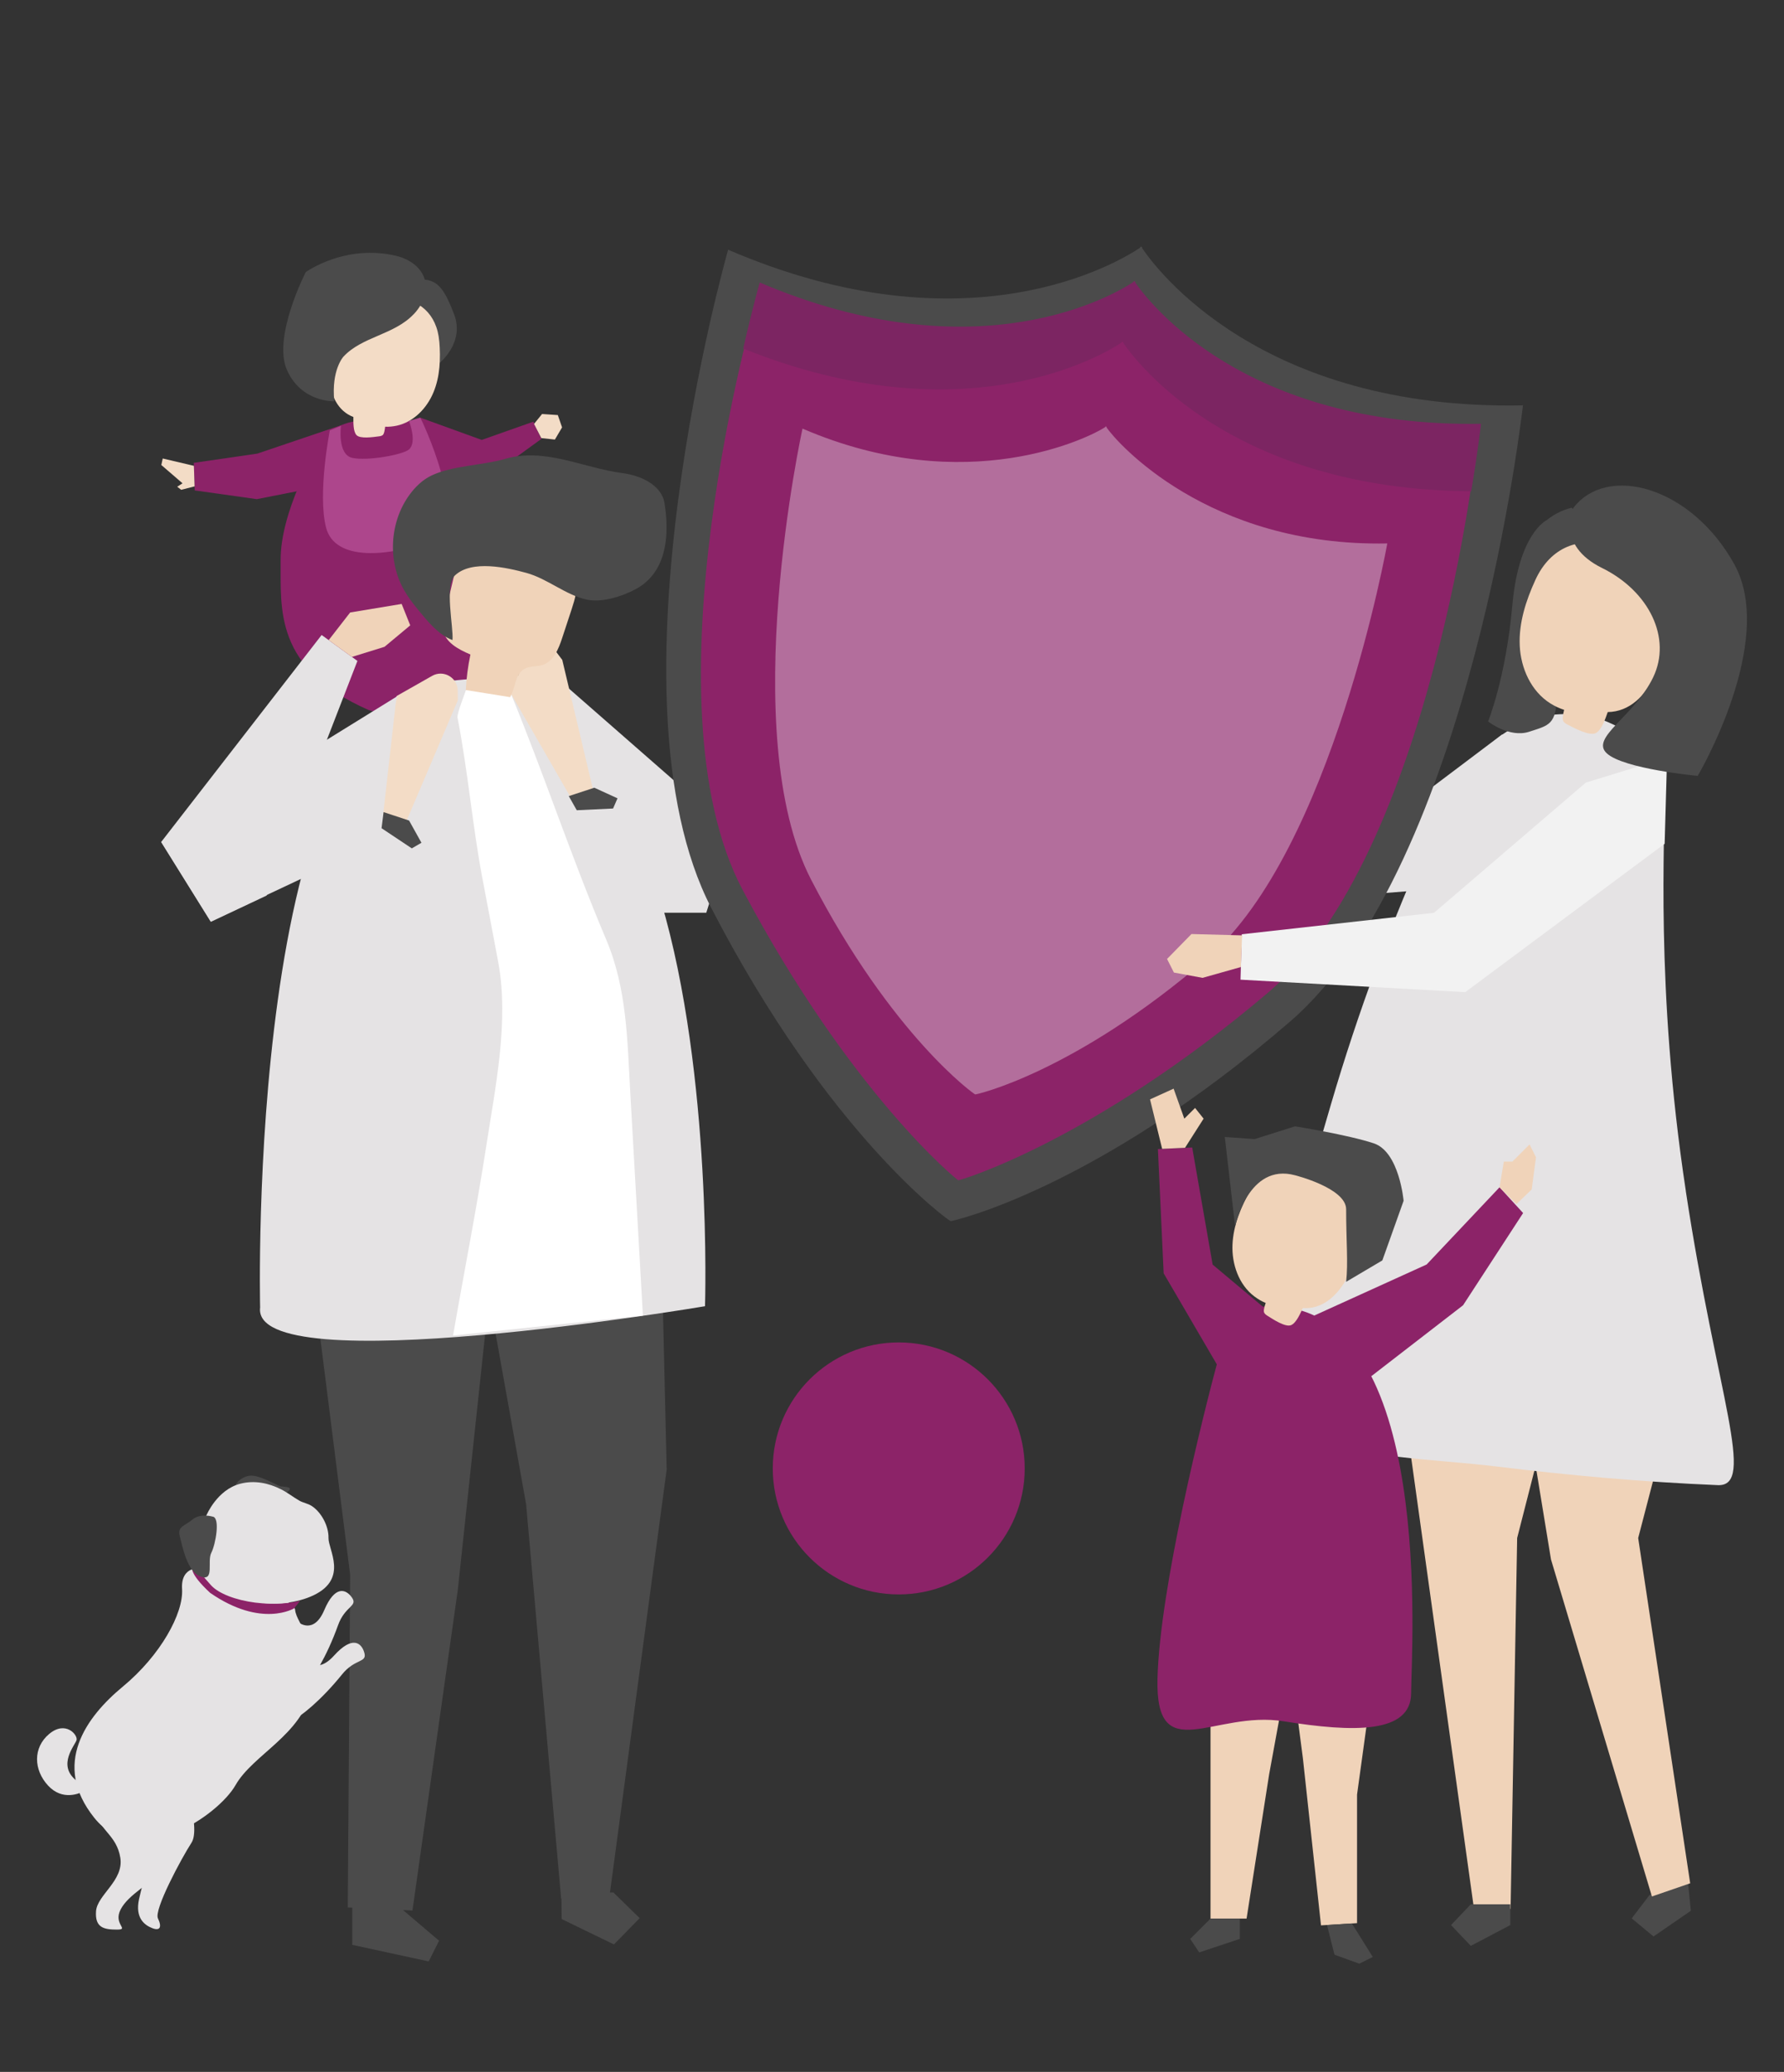 <?xml version="1.0" encoding="UTF-8"?>
<svg xmlns="http://www.w3.org/2000/svg" id="Layer_1" viewBox="0 0 353.33 410.27">
  <rect x="0" y="0" width="353.33" height="410.27" fill="#333333" stroke="none"/>
  <defs>
    <style>.cls-1{fill:none;opacity:.34;}.cls-2{fill:#f3dcc6;}.cls-3{fill:#f2f2f2;}.cls-4{fill:#fff;}.cls-5{fill:#e5e3e4;}.cls-6{fill:#f0d3b9;}.cls-7{fill:#8c2368;}.cls-8{fill:#ad468c;}.cls-9{fill:#4b4b4b;}.cls-10{fill:#7c2562;}</style>
  </defs>
  <circle class="cls-7" cx="178" cy="290.77" r="24.95"></circle>
  <g id="Graphic_Elements">
    <polygon class="cls-5" points="102.93 132.75 111 134.88 144.97 164.6 139.88 180.74 123.31 180.74 102.93 132.75"></polygon>
    <polygon class="cls-5" points="297.42 145.49 269.81 166.3 246.45 170.55 246.45 179.04 280.72 176.32 312.28 159.93 306.34 142.27 297.42 145.49"></polygon>
    <polygon class="cls-9" points="334.47 374.28 334.88 378.36 327.49 383.45 323.17 379.87 326.66 375.29 334.06 370.21 334.47 374.28"></polygon>
    <polygon class="cls-6" points="334.29 249.62 335.54 262 324.45 304.55 334.75 372.92 327.17 375.53 307.18 308.79 304 289.37 304.12 248.26 334.29 249.62"></polygon>
    <polygon class="cls-6" points="275.98 263.42 291.93 377.98 299.18 377.98 300.48 304.55 313.67 253.01 275.98 263.42"></polygon>
    <polygon class="cls-9" points="299.13 377.08 299.13 381.19 291.3 385.31 287.38 381.19 291.3 377.08 299.13 377.08"></polygon>
    <path class="cls-5" d="m333.89,235.85c-6.19-40.68-3.98-70.31-4.3-78.44-.32-8.13-6.03-12.36-6.03-12.36-2.51-.56-4.69-2.17-7.22-2.81-17.12-4.31-26.45,8.76-32.86,22.86-7.89,17.37-14.53,35.31-19.89,53.62-4.71,16.07-9.42,32.28-11.4,48.95-.81,6.88-1.49,13.41,6.04,16.44,12,4.84,25.49,4.73,38.17,6.28,14.56,1.78,29.15,3.08,43.81,3.69,7.65.32-.14-17.56-6.33-58.24Z"></path>
    <path class="cls-9" d="m301.61,80.27c-51.92,1.03-72.67-27.07-75.41-31.15,0,0,0-.36-.16-.24-.11-.16-.24.17-.24.17-4.08,2.75-33.89,20.94-81.59.4,0,0-25.2,88.11-3.33,130.36,23.36,45.12,47.22,62.05,47.38,61.98.11.13,28.78-6.28,67.26-39.52,36-31.1,46.1-121.98,46.1-121.98Z"></path>
    <path class="cls-7" d="m292.52,88.06c-47.08.75-65.99-24.35-68.49-28,0,0,0-.32-.15-.22-.1-.15-.22.15-.22.15-3.69,2.44-30.67,18.54-73.99.09,0,0-22.57,78.42-2.59,116.13,21.33,40.27,42.58,57.57,42.72,57.5.1.11,26.52-7.63,61.3-37.12,32.54-27.59,41.41-108.52,41.41-108.52Z"></path>
    <path class="cls-10" d="m222.11,67.85s.13-.31.23-.15c.15-.1.15.23.15.23,2.56,3.75,21.66,29.09,68.89,29.34,1.37-8.17,1.94-13.35,1.94-13.35-47.08.75-65.99-24.35-68.49-28,0,0,0-.32-.15-.22-.1-.15-.22.15-.22.15-3.69,2.44-30.67,18.54-73.99.09,0,0-1.44,5-3.27,13.08,43.85,17.61,71.11,1.34,74.9-1.17Z"></path>
    <g class="cls-1">
      <path class="cls-4" d="m274.77,107.61c-35.6.7-53.73-20.17-55.61-22.97,0,0,0-.24-.11-.17-.07-.11-.17.11-.17.11-2.8,1.88-27.24,14.37-59.94.29,0,0-13.28,60.39,1.72,89.35,16.02,30.93,32.38,42.54,32.48,42.49.08.09,19.73-4.31,46.11-27.1,24.68-21.32,35.51-82.01,35.51-82.01Z"></path>
    </g>
    <polygon class="cls-7" points="260.29 260.5 282.55 250.39 296.99 235.1 301.66 240.2 289.77 258.46 271.59 272.51 260.29 260.5"></polygon>
    <polygon class="cls-7" points="242.35 272.48 230.47 252.14 229.33 227.53 236.12 227.22 240.17 250.41 251.23 259.68 242.35 272.48"></polygon>
    <polygon class="cls-6" points="239.75 332.59 239.75 379.91 246.89 379.91 251.36 351.34 255.37 329.46 239.75 332.59"></polygon>
    <polygon class="cls-6" points="255.37 327.68 258.05 348.21 261.63 381.25 268.77 380.81 268.77 355.36 272.34 329.46 255.37 327.68"></polygon>
    <path class="cls-7" d="m252.03,258.69s-7.59-1.34-10.72,10.27c-3.13,11.61-11.61,45.54-12.06,63.4-.45,17.86,11.16,6.25,25,8.48,13.84,2.23,25.23,2.46,25.23-5.58s4.91-76.35-27.46-76.57Z"></path>
    <path class="cls-6" d="m247.67,235.62c6.32-11.15,20.49-4.02,21.46,7.09.55,6.32-3.68,16.85-11.11,16.31-.46,1.02-1.28,2.95-2.32,3.38-1.13.47-3.63-1.2-4.62-1.82-.27-.17-.56-.36-.7-.65-.18-.36.02-1.11.3-1.92-.77-.32-1.53-.75-2.26-1.31-3.07-2.32-4.48-6.38-4.32-10.23.16-3.85,1.69-7.52,3.59-10.87Z"></path>
    <path class="cls-9" d="m256.49,232.72s10.12,2.53,10.12,6.74c0,6.34.42,10.59,0,14.36l7.17-4.24,4.21-11.8s-.84-9.69-5.9-11.38c-5.06-1.69-15.6-3.37-15.6-3.37l-8.01,2.53-5.9-.42,2.04,17.7s2.6-12.64,11.87-10.12Z"></path>
    <polygon class="cls-9" points="239.75 379.91 235.73 383.93 237.51 386.61 245.55 383.93 245.55 379.91 239.75 379.91"></polygon>
    <polygon class="cls-9" points="262.82 381.18 264.3 387.06 269.22 388.84 271.89 387.51 267.74 380.87 262.82 381.18"></polygon>
    <polygon class="cls-6" points="296.99 235.1 297.84 230.01 299.54 230.01 302.94 226.61 304.21 229.16 303.36 235.53 300.35 238.43 296.99 235.1"></polygon>
    <polygon class="cls-6" points="234.7 227.28 238.38 221.51 236.69 219.39 234.56 221.51 232.44 215.57 227.77 217.69 230.17 227.49 234.7 227.28"></polygon>
    <polygon class="cls-3" points="329.69 167.08 290.2 196.46 245.69 193.99 245.94 185 284.01 180.75 314.08 154.97 330.17 150.02 329.69 167.08"></polygon>
    <polygon class="cls-6" points="246 185.22 235.98 184.95 231.14 189.89 232.5 192.58 238.17 193.63 245.76 191.49 246 185.22"></polygon>
    <path class="cls-9" d="m306.27,103.04s-5.49,2.6-6.75,16.86c-1.27,14.27-4.79,22.96-4.79,22.96,0,0,4.19,3.32,8.15,2.03,3.97-1.29,5.36-1.4,5.46-7.3.1-5.9,4.13-33.14,4.13-33.14l-6.2-1.4Z"></path>
    <path class="cls-9" d="m316.43,110.49c-5.57.13-10.87,3.95-12.78,9.19-2.19-3.37-2.63-7.81-1.14-11.54,1.48-3.73,4.85-6.66,8.76-7.6,2.8,2.52,4.56,6.18,4.76,9.95h.41Z"></path>
    <path class="cls-6" d="m304.08,114.85c6.23-13.57,23.39-6.7,25.62,6.1,1.27,7.28-2.59,19.93-11.28,20.05-.44,1.23-1.19,3.55-2.36,4.16-1.27.65-4.34-1.03-5.55-1.65-.34-.17-.68-.37-.88-.69-.24-.41-.08-1.29.15-2.26-.93-.3-1.85-.72-2.75-1.29-3.79-2.39-5.84-6.96-6.04-11.44-.2-4.48,1.22-8.9,3.09-12.97Z"></path>
    <path class="cls-9" d="m311.61,100.58s-3.64,7.3,5.7,11.9c9.34,4.6,13.83,13.91,10.1,21.65-3.73,7.73-12.52,11.93-9.19,15.03,3.33,3.11,18.02,4.48,18.02,4.48,0,0,15.73-26.62,7.23-41.94-8.49-15.32-25.12-19.91-31.87-11.11Z"></path>
    <path class="cls-7" d="m70.37,83.42s-3.7.36-5.86,3.07c-2.16,2.71-9.01,14.98-8.93,24.5.08,9.52-1.4,21.36,17.44,29.61,9.38,3.06,9.59-5.34,17.1-5.85,7.5-.51,13.99,2.11,12.96-9.55-1.03-11.66-8.39-14.29-12.47-27.31-4.08-13.02-10.51-18.28-20.23-14.45Z"></path>
    <polygon class="cls-7" points="67.66 84.17 50.97 89.82 38.38 91.65 38.56 97.11 50.86 98.84 64.07 96.24 67.66 84.17"></polygon>
    <polygon class="cls-7" points="83.24 82.7 95.41 87.11 105.63 83.5 107.21 86.92 97.58 93.9 87.94 94.56 83.24 82.7"></polygon>
    <path class="cls-9" d="m80.15,59.24s7.62,5.02,6.93,12.61c0,0,5-4.01,2.86-9.59-2.14-5.58-3.57-7.78-8.85-6.6-5.28,1.18-.93,3.58-.93,3.58Z"></path>
    <path class="cls-2" d="m87,67.63c-.92-11.3-14.95-10.85-19.86-2.29-2.79,4.86-3.32,14.89,2.85,17.23,0,.99-.07,2.84.61,3.58.74.8,3.36.39,4.39.26.28-.03.58-.08.81-.26.28-.23.39-.9.48-1.65.74.03,1.51-.04,2.3-.21,3.33-.72,5.97-3.45,7.27-6.6,1.31-3.15,1.44-6.66,1.16-10.06Z"></path>
    <path class="cls-9" d="m81.93,62.22c-3.93,4.12-10.16,4.39-13.9,8.39,0,0-2.45,2.62-1.82,8.85,0,0-6.53.28-9.39-6.23-2.86-6.51,3.73-19.34,3.73-19.34,0,0,7.73-5.62,17.87-3.24,3.44.81,6.54,3.4,5.79,7.32-.32,1.68-1.15,3.07-2.27,4.25Z"></path>
    <path class="cls-8" d="m67.53,84.31s-.77,5.71,2.26,6.36c3.03.65,10.01-.63,11.21-1.67,1.67-1.45,0-5.66,0-5.66l2.25-.65s10.39,21.21,2.02,24.4c-8.37,3.19-18.96,4.09-20.69-2.61-1.73-6.7.74-19.25.74-19.25l2.21-.91Z"></path>
    <polygon class="cls-2" points="38.4 92.24 32.23 90.79 31.95 92.08 36.15 95.7 35.1 96.38 35.88 96.99 38.54 96.31 38.4 92.24"></polygon>
    <polygon class="cls-2" points="105.77 83.94 107.36 81.98 110.48 82.19 111.32 84.63 109.9 87.04 107.2 86.75 105.77 83.94"></polygon>
    <polygon class="cls-9" points="130.5 225.27 132.04 290.99 120.66 375.87 111.14 375.98 104.2 297.87 90.24 219.83 130.5 225.27"></polygon>
    <polygon class="cls-9" points="111.18 374.85 111.24 380 121.6 385.03 126.69 379.82 121.48 374.73 111.18 374.85"></polygon>
    <polygon class="cls-9" points="78.77 377.33 86.96 384.29 84.91 388.39 69.77 385.11 69.77 377.33 78.77 377.33"></polygon>
    <polygon class="cls-9" points="97.48 251.12 90.67 314.82 81.69 378.31 68.88 377.7 69.35 311.83 61.64 250.75 79.75 242.31 97.48 251.12"></polygon>
    <path class="cls-5" d="m105.03,134.03s15.82,10.46,25.87,44.38c10.24,34.54,8.73,80.24,8.73,80.24,0,0-89.97,15.23-88.11.24,0,0-2.97-121.04,36.95-124.01,1.81-.14,15.58-1.6,16.56-.85Z"></path>
    <path class="cls-4" d="m101.21,137.42c6.79,16.55,11.88,32.16,18.85,48.63,4.13,9.76,4.18,19.96,4.77,30.35.59,10.34,1.17,20.67,1.76,31.01.25,4.37.5,8.73.74,13.1l-37.6,3.95c2.17-12.52,4.64-24.99,6.58-37.55,1.78-11.58,4.52-24.59,2.39-36.26-1.04-5.68-2.16-11.36-3.22-17.05-1.95-10.43-2.83-21.1-4.87-31.51-.14-.73,1.47-4.79,1.7-5.52l8.92.85Z"></path>
    <path class="cls-2" d="m90.65,136.73l.02,1.96-10.25,24.07-4.53-1.5,2.65-23.43,7.05-4c2.24-1.27,5.03.33,5.06,2.91Z"></path>
    <polygon class="cls-9" points="81.02 162.48 83.47 166.88 81.56 167.99 75.57 164 75.97 160.81 81.02 162.48"></polygon>
    <path class="cls-2" d="m110.18,129.11l1.18,1.56,6.04,25.46-4.54,1.48-11.77-20.43,3.3-7.41c1.05-2.35,4.24-2.72,5.79-.66Z"></path>
    <polygon class="cls-9" points="117.71 155.98 122.3 158.08 121.42 160.1 114.23 160.44 112.65 157.64 117.71 155.98"></polygon>
    <path class="cls-6" d="m101.05,138.05c-2.93-.47-5.86-.94-8.79-1.41.11-2.36.42-4.72.91-7.04-2.4-1.01-5.17-2.48-5.44-5.08-.09-.82.1-1.64.29-2.44.78-3.31,1.56-6.61,2.34-9.92.27-1.14.55-2.32,1.24-3.27,1.21-1.67,3.4-2.3,5.45-2.53,5.23-.58,10.8.88,14.61,4.51,1.01.97,1.91,2.11,2.3,3.46.6,2.07-.08,4.28-.75,6.33-.62,1.89-1.24,3.79-1.87,5.68-.72,2.18-1.71,4.64-3.89,5.34-1.16.37-2.49.16-3.55.75-1.88,1.04-1.8,3.74-2.86,5.61Z"></path>
    <path class="cls-9" d="m131.93,106.43c.2-2.29.02-4.63-.31-6.75-.56-3.64-4.7-5.52-8.35-6-7.89-1.04-15.31-5.11-23.21-2.82-4.52,1.31-10.48,1.32-14.62,3.31-1.73.83-3.15,2.2-4.29,3.74-3.94,5.35-4.43,13.02-1.19,18.82.73,1.3,1.62,2.5,2.56,3.66,1.95,2.39,4.28,5.34,7.1,6.35.22-2.56-1.62-10.81.48-12.79,3.33-3.15,10.34-1.55,14.17-.5,4.18,1.15,7.77,4.38,11.93,5.28,2.99.64,6.94-.6,9.6-2.01,4.18-2.2,5.77-6.17,6.13-10.31Z"></path>
    <polygon class="cls-5" points="78.7 137.85 31.98 166.73 41.75 182.44 70.63 168.85 78.7 137.85"></polygon>
    <polygon class="cls-5" points="63.7 125.74 31.91 166.74 41.75 182.54 52.79 177.34 70.79 130.87 63.7 125.74"></polygon>
    <polygon class="cls-6" points="65.1 126.75 69.35 121.28 79.55 119.59 81.25 123.83 76.15 128.08 69.7 130.08 65.1 126.75"></polygon>
    <path class="cls-5" d="m59.11,321.23s3.01,2.54,5.11-2.4c2.09-4.93,4.28-4.23,5.49-2.48,1.21,1.74-1.39,1.62-2.77,5.5-2.21,6.18-5.16,10.9-6.23,11.55-1.06.65-4.3,2.22-4.36,4.66-.06,2.44-3.14-7.37-2.85-7.84.3-.47,5.61-8.98,5.61-8.98Z"></path>
    <path class="cls-5" d="m60.55,328.42s2.02,3.39,5.61-.59c3.6-3.98,5.43-2.59,6-.55s-1.84,1.08-4.42,4.28c-4.11,5.11-8.45,8.61-9.67,8.88-1.22.27-4.79.69-5.65,2.97-.86,2.28-.55-7.99-.12-8.34.43-.35,8.24-6.65,8.24-6.65Z"></path>
    <path class="cls-5" d="m35.85,350.53s4.06,11.28,2.08,14.35c-1.99,3.08-7.48,13.27-6.65,14.99.83,1.73.4,2.51-1.07,1.95-1.47-.55-3.52-1.93-2.67-5.78.84-3.86,2.54-8.33,1.27-11.57-1.27-3.24,1.57-12.77,1.57-12.77l5.48-1.17Z"></path>
    <path class="cls-5" d="m39.96,310.52s-4.2-.65-3.9,4.14c.3,4.79-4.25,13.12-11.72,19.3-7.3,6.04-14.14,15.4-5.67,25.99,8.47,10.59,24.53-.41,27.98-6.47,3.45-6.06,13.08-9.9,15.06-18.86,1.97-8.95-3.02-13.06-3.26-15.83s-18.5-8.26-18.5-8.26Z"></path>
    <path class="cls-5" d="m35.99,359.27s2.16,5.77-2.18,9.87c-4.34,4.11-8.34,5.97-9.91,8.95-1.56,2.99,1.86,4-.75,4s-4.36-.4-4.13-3.64c.23-3.24,5.53-6.05,4.81-10.58s-4.21-5.46-4.61-8.8c-.41-3.34,9.91-8.95,9.91-8.95l7.49,9.37-.63-.23Z"></path>
    <path class="cls-5" d="m16.42,354.78c-.64.29-4.01,1.9-6.89-1.2-2.88-3.1-3.04-7.52.22-10.24s5.71.23,5.41,1.23c-.29,1-3.8,4.87-.18,7.89,1.75,1.11,1.44,2.31,1.44,2.31Z"></path>
    <path class="cls-7" d="m59.42,317l-1.14,1.46s-6.47,4-16.66-3.05c-4.31-4-3.5-5.05-3.5-5.05l1.88-.04s5.86,9.59,19.42,6.68Z"></path>
    <path class="cls-9" d="m46.68,294.05s.44-1.24,2.42-1.78,5.81,1.99,6.61,2.07,2.68.09,1.06,1.19c-1.62,1.11-8.73.32-10.1-1.49Z"></path>
    <path class="cls-5" d="m40.87,300.09s2.1-5.12,6.76-6.3c2.75-.7,5.52-.15,8.02,1.11,1.28.64,2.37,1.52,3.6,2.23.81.47,1.7.56,2.51,1.09,1.92,1.26,3.36,4.02,3.3,6.32s3.93,8-2.88,11.31c-6.81,3.31-17.41,1.31-20.36-1.92-2.95-3.23-5.7-6.57-.95-13.83Z"></path>
    <path class="cls-9" d="m42.17,300.33s-2.45-.77-4.03.55-3.06,1.35-2.53,3.33c.53,1.98,1.42,7.05,4.18,7.99,2.76.95,1.19-3.01,2.06-4.72.87-1.71,1.77-6.87.32-7.16Z"></path>
  </g>
</svg>
